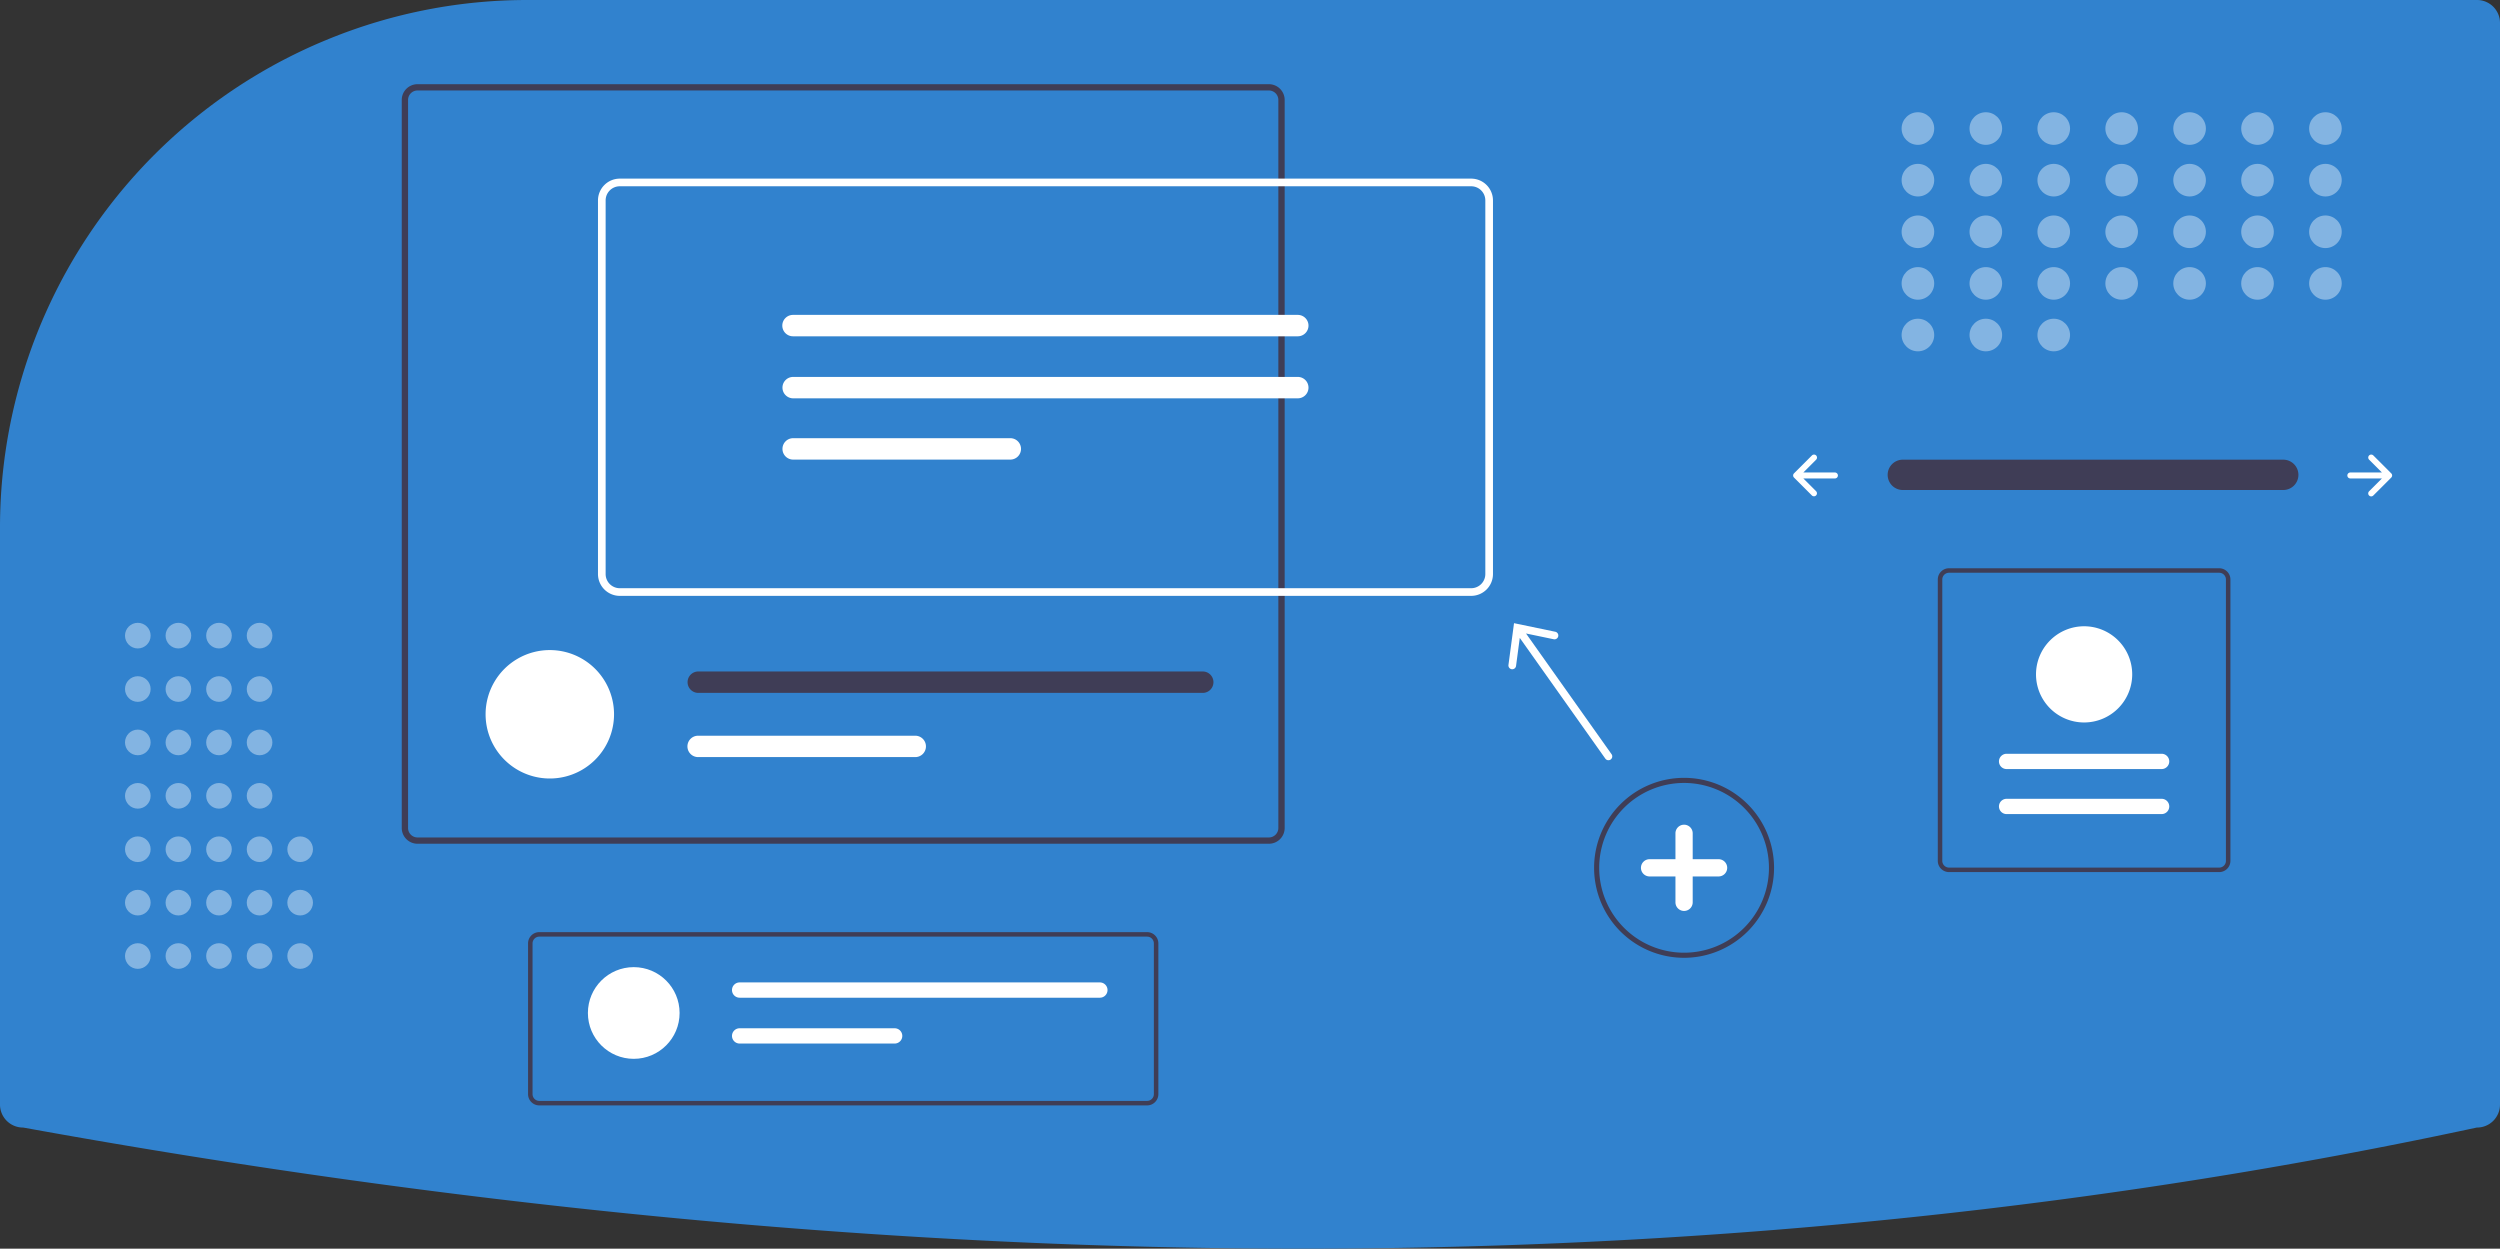 <svg data-name="Layer 1" xmlns="http://www.w3.org/2000/svg" width="980" height="489.48"><rect width="100%" height="100%" fill="#333333" stroke="none"/><path d="M207.06 0a205.979 205.979 0 00-77.685 15.067c-.993.407-1.99.816-2.988 1.235A206.78 206.78 0 000 207.06V433a9.01 9.01 0 009 9l.179.016c173.467 31.502 342.106 47.465 501.372 47.465q3.581 0 7.156-.011c156.555-.477 308.994-16.44 453.083-47.447L971 442a9.01 9.01 0 009-9V9a9.01 9.01 0 00-9-9z" fill="#3182ce"/><path data-name="Path 40" d="M745.8 180.193a5.947 5.947 0 000 11.892h149.085a5.947 5.947 0 10.195-11.892q-.097-.002-.195 0z" fill="#3f3d56"/><path d="M928.694 178.537a1.17 1.17 0 000 1.655l5.023 5.023h-12.386a1.17 1.17 0 100 2.34h12.386l-5.023 5.023a1.17 1.17 0 101.655 1.654l7.02-7.02a1.17 1.17 0 000-1.655l-7.02-7.02a1.17 1.17 0 00-1.655 0zm-216.767 0a1.17 1.17 0 010 1.655l-5.022 5.023h12.385a1.17 1.17 0 110 2.34h-12.385l5.022 5.023a1.17 1.17 0 01-1.654 1.654l-7.02-7.02a1.17 1.17 0 010-1.655l7.02-7.02a1.17 1.17 0 011.654 0z" fill="#fff"/><g opacity=".4" fill="#fff"><circle cx="751.82" cy="50.39" r="6.39"/><circle cx="778.445" cy="50.39" r="6.39"/><circle cx="805.069" cy="50.39" r="6.39"/><circle cx="831.694" cy="50.39" r="6.39"/><circle cx="858.318" cy="50.39" r="6.39"/><circle cx="884.943" cy="50.39" r="6.39"/><circle cx="911.567" cy="50.39" r="6.39"/><circle cx="751.82" cy="70.625" r="6.39"/><circle cx="778.445" cy="70.625" r="6.39"/><circle cx="805.069" cy="70.625" r="6.39"/><circle cx="831.694" cy="70.625" r="6.39"/><circle cx="858.318" cy="70.625" r="6.39"/><circle cx="884.943" cy="70.625" r="6.39"/><circle cx="911.567" cy="70.625" r="6.39"/><circle cx="751.82" cy="90.859" r="6.39"/><circle cx="778.445" cy="90.859" r="6.39"/><circle cx="805.069" cy="90.859" r="6.39"/><circle cx="831.694" cy="90.859" r="6.39"/><circle cx="858.318" cy="90.859" r="6.39"/><circle cx="884.943" cy="90.859" r="6.39"/><circle cx="911.567" cy="90.859" r="6.39"/><circle cx="751.82" cy="111.094" r="6.39"/><circle cx="778.445" cy="111.094" r="6.39"/><circle cx="751.82" cy="131.329" r="6.39"/><circle cx="778.445" cy="131.329" r="6.39"/><circle cx="805.069" cy="131.329" r="6.39"/><circle cx="805.069" cy="111.094" r="6.39"/><circle cx="831.694" cy="111.094" r="6.39"/><circle cx="858.318" cy="111.094" r="6.39"/><circle cx="884.943" cy="111.094" r="6.39"/><circle cx="911.567" cy="111.094" r="6.39"/></g><path d="M660.157 375.459a35.272 35.272 0 1135.273-35.272 35.313 35.313 0 01-35.273 35.272zm0-68.545a33.272 33.272 0 1033.273 33.273 33.31 33.31 0 00-33.273-33.273z" fill="#3f3d56"/><path d="M673.68 336.806h-10.142v-10.143a3.38 3.38 0 00-6.761 0v10.143h-10.143a3.38 3.38 0 000 6.761h10.143v10.143a3.38 3.38 0 006.761 0v-10.143h10.143a3.38 3.38 0 100-6.761z" fill="#fff"/><g opacity=".4" fill="#fff"><circle cx="54.024" cy="374.766" r="5.024"/><circle cx="54.024" cy="353.833" r="5.024"/><circle cx="54.024" cy="332.9" r="5.024"/><circle cx="54.024" cy="311.967" r="5.024"/><circle cx="54.024" cy="291.034" r="5.024"/><circle cx="54.024" cy="270.101" r="5.024"/><circle cx="54.024" cy="249.168" r="5.024"/><circle cx="69.933" cy="374.766" r="5.024"/><circle cx="69.933" cy="353.833" r="5.024"/><circle cx="69.933" cy="332.9" r="5.024"/><circle cx="69.933" cy="311.967" r="5.024"/><circle cx="69.933" cy="291.034" r="5.024"/><circle cx="69.933" cy="270.101" r="5.024"/><circle cx="69.933" cy="249.168" r="5.024"/><circle cx="85.842" cy="374.766" r="5.024"/><circle cx="85.842" cy="353.833" r="5.024"/><circle cx="85.842" cy="332.9" r="5.024"/><circle cx="85.842" cy="311.967" r="5.024"/><circle cx="85.842" cy="291.034" r="5.024"/><circle cx="85.842" cy="270.101" r="5.024"/><circle cx="85.842" cy="249.168" r="5.024"/><circle cx="101.751" cy="374.766" r="5.024"/><circle cx="101.751" cy="353.833" r="5.024"/><circle cx="117.66" cy="374.766" r="5.024"/><circle cx="117.66" cy="353.833" r="5.024"/><circle cx="117.66" cy="332.9" r="5.024"/><circle cx="101.751" cy="332.9" r="5.024"/><circle cx="101.751" cy="311.967" r="5.024"/><circle cx="101.751" cy="291.034" r="5.024"/><circle cx="101.751" cy="270.101" r="5.024"/><circle cx="101.751" cy="249.168" r="5.024"/></g><path d="M497.408 33.002H163.666a6.189 6.189 0 00-6.182 6.183v285.383a6.189 6.189 0 006.182 6.182h333.742a6.189 6.189 0 006.183-6.182V39.185a6.189 6.189 0 00-6.183-6.183zm3.705 291.566a3.718 3.718 0 01-3.705 3.716H163.666a3.71 3.71 0 01-3.704-3.716V39.185a3.71 3.71 0 013.704-3.717h333.742a3.718 3.718 0 013.705 3.717z" fill="#3f3d56"/><path d="M240.702 280.006c0 .44-.011.88-.034 1.309a25.175 25.175 0 01-50.281 0 24.33 24.33 0 01-.035-1.309 25.175 25.175 0 1150.35 0z" fill="#fff"/><path d="M471.475 263.22H273.663a4.197 4.197 0 000 8.393h197.812a4.197 4.197 0 000-8.394z" fill="#3f3d56"/><path d="M358.78 288.4h-85.117a4.191 4.191 0 000 8.382h85.117a4.191 4.191 0 100-8.382zm217.918-54.819h-333.74a8.559 8.559 0 01-8.549-8.55V78.57a8.559 8.559 0 018.549-8.549h333.74a8.559 8.559 0 018.55 8.55V225.03a8.559 8.559 0 01-8.55 8.55zM242.958 73.02a5.555 5.555 0 00-5.549 5.55v146.46a5.556 5.556 0 005.549 5.55h333.74a5.556 5.556 0 005.55-5.55V78.57a5.555 5.555 0 00-5.55-5.549z" fill="#fff"/><path d="M310.924 123.44a4.196 4.196 0 100 8.391h197.808a4.196 4.196 0 100-8.392zm0 24.312a4.196 4.196 0 000 8.392h197.808a4.196 4.196 0 000-8.392zm0 24.018a4.196 4.196 0 000 8.392h85.117a4.196 4.196 0 000-8.392zm320.8 123.863l-33.52-47.307 10.85 2.26a1.501 1.501 0 10.613-2.939l-16.17-3.366-2.183 16.37a1.501 1.501 0 102.976.397l1.463-10.993 33.523 47.312a1.5 1.5 0 102.448-1.734z" fill="#fff"/><path d="M449.666 433.32H211.409a4.417 4.417 0 01-4.412-4.412v-59.101a4.417 4.417 0 014.412-4.412h238.257a4.417 4.417 0 014.412 4.412v59.101a4.417 4.417 0 01-4.412 4.413zm-238.257-66.16a2.65 2.65 0 00-2.647 2.647v59.101a2.65 2.65 0 002.647 2.648h238.257a2.65 2.65 0 002.647-2.648v-59.101a2.65 2.65 0 00-2.647-2.647z" fill="#3f3d56"/><circle cx="248.429" cy="397.09" r="17.973" fill="#fff"/><path d="M289.938 385.108a2.995 2.995 0 100 5.991h141.215a2.995 2.995 0 100-5.99zm0 17.972a2.995 2.995 0 100 5.992h60.765a2.995 2.995 0 100-5.991z" fill="#fff"/><path d="M764.024 222.756h105.893a4.417 4.417 0 014.412 4.412V337.45a4.417 4.417 0 01-4.412 4.413H764.024a4.417 4.417 0 01-4.412-4.413V227.168a4.417 4.417 0 014.413-4.412zm105.893 117.342a2.65 2.65 0 002.647-2.648V227.168a2.65 2.65 0 00-2.647-2.647H764.024a2.65 2.65 0 00-2.647 2.647V337.45a2.65 2.65 0 002.648 2.648z" fill="#3f3d56"/><path d="M847.353 319.12a2.995 2.995 0 000-5.99h-60.765a2.995 2.995 0 000 5.99zm0-17.648a2.995 2.995 0 100-5.991h-60.765a2.995 2.995 0 100 5.99zm-30.383-55.974a18.855 18.855 0 11-18.855 18.855 18.876 18.876 0 0118.855-18.855z" fill="#fff"/></svg>